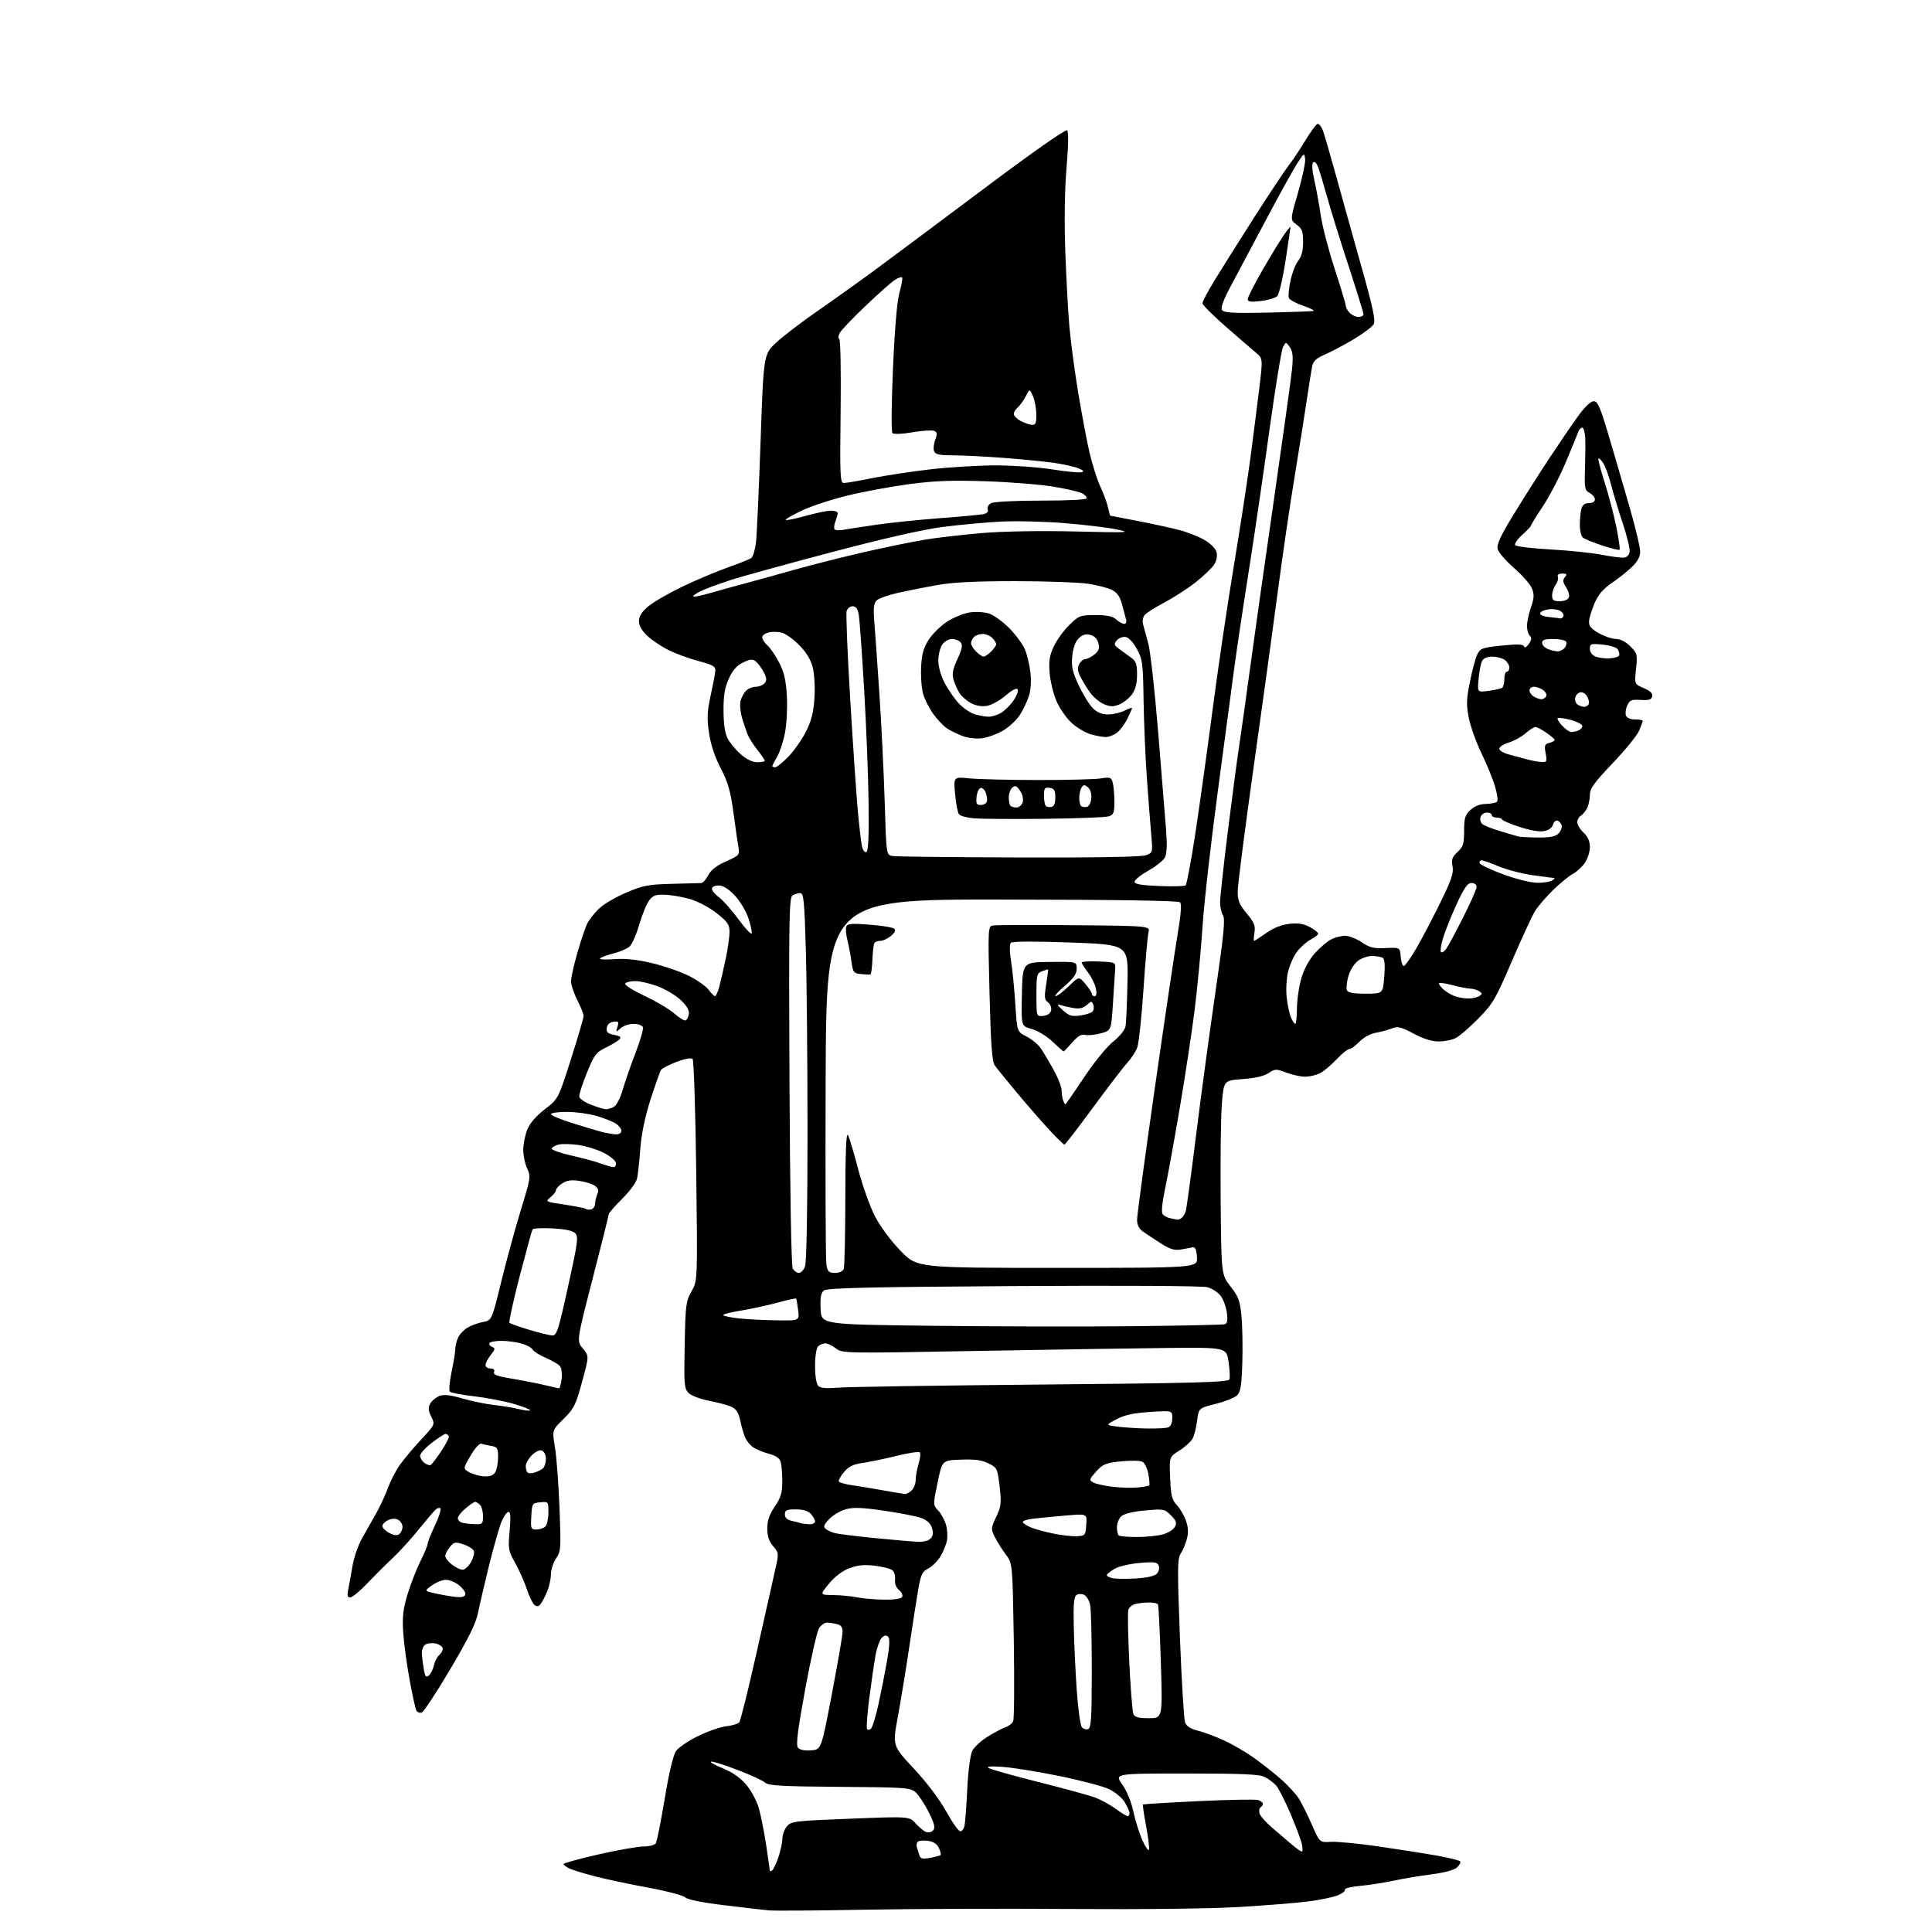<?xml version="1.0" encoding="UTF-8" standalone="no"?>
<svg 
  version="1.1" 
  xmlns="http://www.w3.org/2000/svg" 
  xmlns:xlink="http://www.w3.org/1999/xlink" 
  xmlns:svg="http://www.w3.org/2000/svg"
  xmlns:rdf="http://www.w3.org/1999/02/22-rdf-syntax-ns#"
  xmlns:cc="http://creativecommons.org/ns#"
  xmlns:dc="http://purl.org/dc/elements/1.1/"
  viewBox="0 0 768 768"
  width="768"
  height="768"
>
<style>svg {background-color: white; }</style>"
<path stroke="none" fill="black" fill-rule="evenodd" d="M343.50,759.14C324.80,759.50 307.70,759.61 305.50,759.40C303.30,759.19 295.27,758.26 287.65,757.33C279.03,756.29 273.26,755.11 272.38,754.24C271.60,753.46 265.06,751.73 257.85,750.40C250.64,749.07 241.19,747.07 236.87,745.97C232.54,744.86 227.88,743.45 226.50,742.82C225.13,742.19 224.00,741.37 224.00,741.00C224.00,740.62 230.27,738.89 237.93,737.16C245.59,735.42 253.66,734.00 255.87,734.00C258.08,734.00 260.24,733.44 260.69,732.75C261.13,732.06 262.72,724.08 264.23,715.01C266.00,704.36 267.61,697.63 268.77,696.01C269.76,694.63 273.68,691.97 277.47,690.11C281.27,688.24 286.31,686.49 288.67,686.23C291.04,685.96 293.38,685.24 293.89,684.62C294.39,684.00 297.58,671.12 300.97,656.00C304.37,640.88 307.71,625.98 308.40,622.90C309.60,617.57 309.55,617.18 307.33,614.60C305.67,612.67 305.00,610.65 305.00,607.59C305.00,604.48 305.82,602.09 307.98,598.90C310.39,595.34 310.96,593.45 310.97,589.00C310.97,585.98 310.70,582.49 310.37,581.26C309.95,579.68 308.56,578.69 305.73,577.93C303.50,577.33 300.67,576.18 299.44,575.37C298.21,574.56 296.71,572.69 296.11,571.20C295.51,569.72 294.66,566.71 294.22,564.51C293.66,561.75 292.67,560.16 290.96,559.32C289.61,558.65 285.61,557.56 282.08,556.88C278.47,556.19 274.82,554.82 273.75,553.75C271.99,551.99 271.86,550.48 272.17,534.67C272.48,518.70 272.67,517.21 274.90,513.31C277.30,509.11 277.30,509.11 276.76,465.46C276.45,441.45 275.81,421.41 275.32,420.92C274.80,420.40 272.15,420.89 268.97,422.10C265.96,423.25 263.17,424.70 262.75,425.34C262.34,425.98 260.48,431.23 258.62,437.00C256.41,443.87 255.00,450.60 254.55,456.48C254.17,461.42 253.60,466.75 253.28,468.33C252.96,469.97 250.41,473.49 247.35,476.51C244.41,479.44 241.99,482.20 241.98,482.66C241.97,483.12 239.09,494.66 235.58,508.29C229.20,533.09 229.20,533.09 231.69,536.05C234.19,539.01 234.19,539.01 231.40,549.25C228.88,558.52 228.18,559.93 224.04,564.00C219.47,568.50 219.47,568.50 220.60,575.33C221.23,579.09 222.04,589.89 222.41,599.33C223.04,615.55 222.97,616.67 221.05,619.50C219.93,621.15 219.01,623.98 219.01,625.78C219.00,627.59 218.32,630.70 217.48,632.71C216.64,634.71 215.46,636.95 214.85,637.69C214.03,638.67 213.38,638.73 212.42,637.94C211.70,637.34 210.34,634.52 209.41,631.67C208.47,628.83 206.40,624.17 204.80,621.33C202.07,616.46 201.94,615.73 202.59,608.58C203.07,603.23 202.95,601.00 202.15,601.00C201.53,601.00 200.31,602.69 199.42,604.75C198.54,606.81 196.32,614.58 194.48,622.00C192.64,629.42 190.64,638.03 190.02,641.13C189.20,645.27 186.25,651.26 178.93,663.63C173.44,672.91 168.33,680.64 167.57,680.81C166.81,680.97 165.89,680.64 165.54,680.06C165.18,679.48 163.96,673.95 162.82,667.76C161.69,661.57 160.54,653.02 160.27,648.77C159.89,642.66 160.25,639.53 162.00,633.77C163.21,629.77 165.51,623.87 167.10,620.65C168.70,617.43 170.00,614.28 170.00,613.65C170.00,613.02 171.33,609.70 172.95,606.28C174.57,602.85 175.50,599.81 175.03,599.52C174.55,599.22 173.56,599.61 172.83,600.38C172.10,601.15 169.03,604.81 166.00,608.52C162.97,612.24 158.51,617.12 156.07,619.39C153.63,621.65 149.18,626.09 146.17,629.25C143.16,632.41 140.04,635.00 139.23,635.00C138.09,635.00 137.91,634.26 138.44,631.75C138.81,629.96 139.57,625.80 140.12,622.50C140.67,619.20 142.38,614.25 143.91,611.50C145.44,608.75 147.93,604.36 149.44,601.75C150.94,599.13 153.02,594.68 154.06,591.84C155.09,589.01 157.19,584.87 158.72,582.64C160.25,580.42 164.08,575.82 167.24,572.43C172.98,566.27 172.98,566.27 171.44,563.17C170.24,560.78 170.14,559.60 171.01,557.99C171.62,556.84 173.26,555.47 174.66,554.94C176.53,554.23 178.95,554.49 183.85,555.92C187.51,556.99 193.20,558.16 196.50,558.52C199.80,558.88 204.23,559.62 206.35,560.15C208.47,560.69 210.43,560.90 210.71,560.63C210.98,560.35 208.13,559.21 204.36,558.11C200.59,557.00 193.48,555.63 188.56,555.06C183.65,554.49 179.26,553.66 178.82,553.22C178.38,552.78 178.68,549.29 179.49,545.46C180.30,541.63 180.97,537.51 180.98,536.30C180.99,535.09 181.49,533.02 182.09,531.71C182.68,530.40 184.37,528.62 185.84,527.76C187.30,526.89 190.07,525.88 192.00,525.51C195.50,524.84 195.50,524.84 199.31,509.29C201.41,500.74 204.92,487.89 207.12,480.74C210.94,468.29 211.04,467.61 209.55,464.47C208.70,462.67 208.00,459.36 208.00,457.12C208.00,454.88 208.71,451.26 209.59,449.07C210.62,446.49 213.05,443.66 216.56,440.96C221.94,436.81 221.94,436.81 226.97,421.00C229.74,412.31 232.00,404.59 232.00,403.85C231.99,403.11 230.87,400.29 229.50,397.58C228.12,394.87 227.00,391.48 227.00,390.04C227.00,388.59 228.16,383.40 229.59,378.49C231.01,373.58 232.78,368.40 233.52,366.97C234.25,365.54 236.31,362.95 238.09,361.21C239.87,359.47 244.74,356.60 248.91,354.83C255.60,351.99 257.74,351.57 267.00,351.34C272.77,351.19 278.05,351.06 278.72,351.04C279.40,351.02 280.67,349.61 281.54,347.91C282.65,345.79 284.84,344.08 288.61,342.41C293.89,340.07 294.07,339.87 293.53,336.74C293.22,334.96 292.32,328.72 291.53,322.88C290.37,314.38 289.37,310.89 286.50,305.38C284.15,300.88 282.54,296.04 281.85,291.38C280.98,285.52 281.10,282.88 282.51,276.38C283.46,272.05 284.29,267.62 284.36,266.54C284.48,264.94 283.28,264.27 277.72,262.79C273.98,261.81 268.58,259.83 265.72,258.39C262.85,256.96 259.04,254.40 257.25,252.70C255.13,250.68 254.00,248.66 254.00,246.88C254.00,244.95 255.10,243.22 257.75,241.00C259.81,239.27 266.00,235.71 271.50,233.08C277.00,230.45 285.10,227.04 289.50,225.50C293.90,223.96 298.03,222.29 298.69,221.78C299.34,221.27 300.16,218.53 300.50,215.68C300.85,212.83 301.67,194.83 302.33,175.67C303.54,140.84 303.54,140.84 308.57,136.17C311.33,133.60 318.75,127.93 325.05,123.57C331.35,119.21 341.44,112.01 347.47,107.57C353.50,103.13 373.03,88.56 390.86,75.20C410.88,60.19 423.65,51.25 424.22,51.82C424.80,52.40 424.70,58.06 423.97,66.63C423.23,75.34 423.04,87.57 423.46,99.50C423.82,109.95 424.55,123.45 425.07,129.50C425.59,135.55 427.18,147.47 428.59,156.00C430.00,164.53 432.04,175.32 433.12,180.00C434.21,184.68 436.15,190.75 437.43,193.50C438.72,196.25 440.08,199.96 440.47,201.75C440.85,203.54 441.24,205.00 441.33,205.00C441.42,205.00 446.23,205.92 452.00,207.04C457.77,208.16 465.20,209.77 468.50,210.61C471.80,211.46 476.41,213.26 478.74,214.61C481.30,216.10 483.23,218.05 483.60,219.54C483.98,221.08 483.60,222.96 482.58,224.51C481.68,225.89 478.37,229.04 475.22,231.51C472.08,233.98 466.52,237.57 462.89,239.49C459.25,241.40 455.71,243.65 455.02,244.48C454.31,245.33 454.04,246.97 454.41,248.24C454.77,249.49 455.71,252.97 456.51,256.00C457.31,259.02 459.08,275.00 460.43,291.50C461.78,308.00 463.19,325.38 463.55,330.12C464.00,335.90 463.84,339.44 463.06,340.88C462.43,342.06 459.46,344.42 456.46,346.11C453.46,347.81 451.00,349.78 451.00,350.50C451.00,351.46 453.59,351.91 460.75,352.21C466.11,352.43 470.86,352.32 471.30,351.95C471.74,351.59 473.44,342.57 475.08,331.90C476.71,321.23 479.81,299.00 481.97,282.50C484.13,266.00 487.91,240.35 490.38,225.50C492.84,210.65 495.82,191.30 496.99,182.50C498.16,173.70 499.77,161.10 500.57,154.50C502.01,142.50 502.01,142.50 499.26,140.20C497.74,138.93 492.34,134.26 487.25,129.82C482.16,125.37 478.00,121.20 478.00,120.53C478.00,119.86 480.17,115.76 482.83,111.41C485.48,107.06 492.54,95.85 498.51,86.50C504.48,77.15 510.60,67.92 512.11,66.00C513.63,64.08 516.62,59.60 518.76,56.06C520.90,52.51 523.12,49.46 523.69,49.27C524.26,49.08 525.21,50.18 525.80,51.71C526.40,53.25 528.73,61.25 531.00,69.50C533.27,77.75 537.82,94.05 541.11,105.72C545.69,121.92 546.86,127.39 546.09,128.83C545.53,129.87 541.93,132.59 538.09,134.88C534.25,137.16 529.10,139.88 526.65,140.94C523.24,142.40 522.05,143.51 521.60,145.67C521.28,147.23 520.35,153.02 519.54,158.55C518.72,164.08 516.51,178.03 514.62,189.55C512.72,201.07 509.76,221.30 508.03,234.50C506.30,247.70 501.99,279.07 498.44,304.21C494.90,329.34 492.00,351.91 492.00,354.36C492.00,358.00 492.65,359.59 495.60,363.12C498.58,366.69 499.10,367.98 498.66,370.71C498.37,372.52 498.31,374.00 498.53,374.00C498.76,374.00 500.93,372.60 503.35,370.89C506.21,368.88 509.45,367.59 512.53,367.24C516.02,366.85 518.20,367.19 520.65,368.51C522.49,369.50 524.00,370.68 524.00,371.13C524.00,371.58 522.67,372.63 521.05,373.47C519.43,374.31 516.98,376.47 515.61,378.27C514.23,380.07 512.60,383.78 511.98,386.52C511.35,389.33 511.14,393.86 511.52,396.90C511.88,399.87 512.66,403.36 513.25,404.65C513.84,405.94 514.59,407.00 514.91,407.00C515.23,407.00 515.53,404.19 515.56,400.75C515.59,397.31 516.40,391.89 517.35,388.71C518.41,385.15 520.48,381.37 522.71,378.89C524.71,376.68 527.60,374.22 529.13,373.44C530.65,372.65 533.17,372.00 534.72,372.00C536.27,372.00 539.24,373.16 541.32,374.57C544.46,376.71 546.06,377.10 550.80,376.87C556.50,376.60 556.50,376.60 556.81,380.30C556.98,382.34 557.52,384.00 558.02,384.00C558.51,384.00 560.71,380.92 562.90,377.16C565.10,373.40 569.40,365.23 572.46,358.99C577.00,349.74 577.91,347.05 577.41,344.37C576.90,341.68 577.26,340.67 579.40,338.68C581.64,336.60 582.00,335.45 582.00,330.31C582.00,325.24 582.38,324.00 584.50,322.00C586.16,320.44 588.27,319.62 590.75,319.57C592.81,319.53 594.79,319.10 595.15,318.60C595.51,318.11 595.13,315.41 594.30,312.60C593.47,309.80 591.06,303.90 588.94,299.50C586.81,295.10 584.53,288.75 583.87,285.39C582.85,280.25 582.92,277.98 584.30,271.08C585.21,266.57 586.53,261.67 587.23,260.19C588.42,257.71 589.17,257.43 596.97,256.63C603.28,255.98 605.52,256.06 605.82,256.95C606.06,257.68 606.80,257.30 607.72,255.99C608.83,254.40 608.94,253.54 608.12,252.72C607.50,252.10 607.00,250.36 607.00,248.83C607.00,247.31 607.71,243.98 608.58,241.43C609.87,237.62 609.93,236.25 608.93,233.83C608.26,232.21 605.06,228.58 601.83,225.77C598.60,222.96 595.68,219.59 595.35,218.27C594.90,216.46 596.40,213.19 601.58,204.69C605.34,198.54 611.67,188.55 615.66,182.50C619.65,176.45 624.86,168.80 627.25,165.50C629.97,161.73 632.31,159.50 633.52,159.50C635.14,159.50 636.13,161.82 639.73,174.00C642.09,181.97 645.82,194.75 648.01,202.39C650.20,210.03 652.00,217.61 652.00,219.24C652.00,221.27 650.98,223.19 648.74,225.35C646.95,227.08 643.33,229.97 640.70,231.76C637.28,234.09 635.34,236.36 633.88,239.76C632.75,242.37 631.76,245.60 631.67,246.94C631.54,248.81 632.42,249.90 635.50,251.67C637.70,252.93 640.77,253.97 642.33,253.98C644.10,253.99 646.24,255.09 648.07,256.92C650.84,259.69 650.95,260.14 650.35,265.91C649.72,271.98 649.72,271.98 653.42,273.53C655.99,274.61 657.02,275.61 656.78,276.79C656.50,278.13 655.52,278.44 652.20,278.23C648.55,278.00 647.82,278.30 646.86,280.42C646.24,281.77 646.01,283.58 646.34,284.44C646.70,285.38 648.14,286.00 649.97,286.00C651.64,286.00 653.00,286.24 653.00,286.53C653.00,286.82 652.37,288.58 651.59,290.44C650.82,292.29 646.09,298.10 641.09,303.35C633.62,311.19 632.00,313.45 632.00,316.01C632.00,317.73 631.48,320.11 630.85,321.32C630.22,322.52 629.10,323.86 628.35,324.30C627.61,324.74 627.00,325.90 627.00,326.88C627.00,327.85 628.12,329.71 629.50,331.00C631.22,332.62 632.00,334.41 632.00,336.77C632.00,338.65 631.06,341.51 629.92,343.11C628.78,344.72 626.64,346.66 625.17,347.43C623.70,348.20 620.23,351.03 617.45,353.73C614.67,356.42 611.41,360.22 610.21,362.16C609.01,364.10 604.86,373.07 600.99,382.09C594.54,397.13 593.44,399.02 587.73,404.82C584.30,408.30 580.28,411.79 578.80,412.57C577.31,413.36 574.23,414.00 571.94,414.00C569.20,414.00 565.78,412.93 561.91,410.87C556.86,408.18 555.65,407.89 553.27,408.83C551.75,409.43 548.86,410.20 546.85,410.55C544.72,410.92 542.03,412.40 540.41,414.09C538.88,415.69 537.07,417.00 536.40,417.00C535.72,417.00 533.44,418.84 531.33,421.08C529.23,423.33 526.28,425.80 524.80,426.58C523.31,427.36 520.63,428.00 518.83,428.00C517.04,428.00 513.65,427.27 511.30,426.37C507.29,424.84 506.88,424.85 504.27,426.58C502.49,427.76 498.83,428.60 494.00,428.95C486.50,429.50 486.50,429.50 485.73,438.50C485.30,443.45 485.08,460.82 485.23,477.10C485.50,506.71 485.50,506.71 489.17,511.41C492.35,515.50 492.93,517.08 493.52,523.32C493.89,527.28 494.03,535.56 493.84,541.73C493.57,550.64 493.15,553.28 491.79,554.64C490.85,555.58 487.03,557.11 483.29,558.05C476.50,559.76 476.50,559.76 475.88,564.70C475.54,567.42 474.73,570.63 474.09,571.84C473.44,573.04 471.09,575.18 468.86,576.59C464.80,579.15 464.80,579.15 465.15,587.50C465.45,594.58 465.85,596.21 467.84,598.33C469.12,599.69 470.75,602.50 471.46,604.56C472.38,607.25 472.47,609.32 471.78,611.84C471.24,613.78 470.14,616.39 469.32,617.63C468.03,619.60 468.00,623.84 469.05,651.19C469.71,668.41 470.63,683.49 471.08,684.70C471.65,686.19 473.29,687.25 476.21,687.98C478.57,688.57 483.16,690.28 486.42,691.78C489.68,693.27 494.81,696.22 497.83,698.33C500.85,700.44 505.76,704.27 508.73,706.83C511.71,709.40 515.12,713.07 516.32,714.99C517.52,716.91 519.87,721.62 521.54,725.45C524.58,732.43 524.58,732.43 529.04,732.16C531.49,732.01 540.02,732.83 548.00,733.99C555.98,735.14 566.44,736.79 571.26,737.65C576.07,738.51 580.22,739.55 580.48,739.97C580.74,740.39 580.13,741.47 579.13,742.38C578.02,743.38 574.02,744.45 568.90,745.10C564.28,745.69 557.55,746.82 553.94,747.61C550.33,748.39 544.38,749.32 540.72,749.66C537.06,750.00 534.30,750.68 534.60,751.16C534.90,751.65 533.65,752.66 531.82,753.41C529.99,754.16 524.67,755.27 520.00,755.86C515.33,756.46 502.95,757.45 492.50,758.07C481.30,758.74 453.80,759.05 425.50,758.85C399.10,758.66 362.20,758.79 343.50,759.14zM306.91,743.56C307.40,743.25 308.53,740.89 309.41,738.32C310.28,735.75 311.00,732.42 311.00,730.93C311.00,729.44 311.79,727.25 312.76,726.05C314.43,723.99 315.68,723.84 338.01,722.96C361.50,722.03 361.50,722.03 364.00,724.85C365.38,726.40 367.25,727.94 368.18,728.27C369.10,728.61 370.36,728.27 370.98,727.52C371.85,726.48 371.42,724.80 369.16,720.33C367.54,717.12 365.22,713.60 364.00,712.50C361.91,710.61 360.23,710.49 333.78,710.30C310.55,710.13 305.48,709.84 304.12,708.60C303.21,707.78 298.24,705.50 293.07,703.53C287.90,701.56 283.22,700.09 282.66,700.28C282.10,700.47 284.21,701.66 287.35,702.94C291.06,704.45 294.29,706.69 296.56,709.34C298.47,711.58 300.72,715.68 301.55,718.46C302.38,721.23 303.72,727.88 304.53,733.24C305.34,738.60 306.00,743.24 306.00,743.55C306.00,743.86 306.41,743.87 306.91,743.56zM369.76,738.52C371.82,738.14 373.69,737.64 373.91,737.42C374.14,737.19 373.84,735.94 373.24,734.63C372.54,733.09 371.08,732.09 369.10,731.80C367.42,731.55 365.57,731.65 364.99,732.01C364.41,732.37 364.17,733.41 364.47,734.33C364.76,735.25 365.23,736.72 365.51,737.61C365.92,738.89 366.79,739.07 369.76,738.52zM456.73,735.29C456.96,734.62 456.44,730.37 455.59,725.85C454.74,721.33 454.18,717.49 454.34,717.32C454.51,717.16 464.46,716.55 476.44,715.98C488.43,715.41 499.09,715.21 500.12,715.54C501.15,715.87 502.00,716.53 502.00,717.01C502.00,717.49 501.59,718.13 501.09,718.44C500.60,718.75 500.40,719.82 500.67,720.83C500.93,721.83 503.21,724.42 505.74,726.58C508.27,728.74 511.78,731.74 513.55,733.25C515.32,734.76 517.08,736.00 517.46,736.00C517.85,736.00 517.86,734.64 517.50,732.99C517.13,731.33 515.08,725.86 512.92,720.82C510.77,715.79 508.22,710.80 507.26,709.73C506.29,708.67 504.29,707.17 502.80,706.40C500.67,705.30 494.04,705.00 471.57,705.00C443.04,705.00 443.04,705.00 446.11,709.36C447.95,711.97 449.72,716.28 450.53,720.11C451.27,723.62 452.88,728.75 454.10,731.50C455.32,734.25 456.51,735.95 456.73,735.29zM381.73,727.98C382.41,727.99 383.17,726.99 383.42,725.75C383.68,724.51 384.17,717.90 384.51,711.06C384.89,703.54 385.70,697.55 386.54,695.92C387.31,694.42 390.12,691.87 392.78,690.23C395.44,688.60 398.60,686.94 399.81,686.56C401.01,686.18 402.34,685.11 402.75,684.18C403.16,683.26 403.27,668.77 403.00,652.00C402.50,621.50 402.50,621.50 399.87,618.00C398.42,616.08 396.46,612.97 395.52,611.10C393.85,607.82 393.87,607.55 396.01,602.98C397.98,598.77 398.13,597.47 397.36,590.88C396.53,583.77 396.37,583.43 393.00,581.73C390.39,580.41 387.60,580.03 382.01,580.23C374.52,580.50 374.52,580.50 372.70,589.37C370.88,598.22 370.88,598.24 372.96,600.46C374.11,601.68 375.49,604.21 376.04,606.09C376.58,607.97 376.75,610.85 376.41,612.50C376.06,614.15 374.89,616.97 373.80,618.77C372.70,620.58 370.55,622.70 369.01,623.49C366.60,624.74 366.05,625.88 365.03,631.72C364.38,635.45 362.75,645.92 361.40,655.00C360.04,664.08 358.00,676.55 356.86,682.72C354.78,693.95 354.78,693.95 363.24,703.01C368.35,708.49 373.44,715.21 376.10,720.02C378.52,724.39 381.05,727.98 381.73,727.98zM448.25,721.96C448.66,721.98 449.00,721.44 449.00,720.75C448.99,720.06 448.14,718.10 447.09,716.39C446.05,714.67 443.24,712.34 440.85,711.20C438.46,710.06 429.56,707.71 421.07,705.99C412.58,704.26 402.46,702.63 398.57,702.36C393.90,702.04 392.01,702.20 393.00,702.82C393.82,703.34 402.82,705.87 413.00,708.43C423.18,711.00 433.30,713.78 435.50,714.61C437.70,715.45 441.30,717.44 443.50,719.03C445.70,720.62 447.84,721.94 448.25,721.96zM322.40,695.80C326.46,695.50 326.46,695.50 330.66,673.50C332.97,661.40 334.89,650.31 334.93,648.87C334.98,646.95 334.39,646.07 332.75,645.63C331.51,645.30 329.72,645.02 328.77,645.01C327.82,645.01 326.39,646.01 325.58,647.25C324.78,648.49 322.31,659.37 320.09,671.44C317.05,688.01 316.35,693.71 317.20,694.74C317.90,695.59 319.86,695.99 322.40,695.80zM346.26,687.14C346.83,686.57 348.12,682.36 349.13,677.80C350.14,673.23 351.67,665.50 352.54,660.61C353.65,654.33 353.80,651.40 353.05,650.65C352.30,649.90 351.55,650.02 350.50,651.07C349.68,651.89 348.57,655.02 348.03,658.03C347.49,661.04 346.38,668.64 345.57,674.93C344.76,681.21 344.35,686.76 344.66,687.26C344.99,687.79 345.66,687.74 346.26,687.14zM432.57,687.33C433.75,686.88 434.00,682.82 434.00,664.02C434.00,651.50 433.72,639.83 433.37,638.09C433.02,636.35 431.98,634.53 431.06,634.03C430.11,633.53 428.79,633.51 427.99,634.01C426.89,634.68 426.64,637.43 426.84,646.69C426.98,653.18 427.51,664.51 428.02,671.86C428.53,679.22 429.44,685.83 430.05,686.56C430.65,687.28 431.79,687.63 432.57,687.33zM456.68,683.00C462.15,683.00 462.15,683.00 461.45,660.75C461.06,648.51 460.55,638.16 460.31,637.75C460.08,637.34 458.45,637.01 456.69,637.01C454.94,637.02 452.50,637.29 451.28,637.62C450.06,637.95 448.82,638.98 448.53,639.91C448.23,640.84 448.40,650.13 448.90,660.55C449.40,670.97 450.13,680.29 450.51,681.25C451.06,682.62 452.41,683.00 456.68,683.00zM170.49,666.00C171.25,665.38 172.15,663.57 172.50,662.00C172.85,660.43 173.77,658.60 174.56,657.95C175.35,657.29 176.00,656.14 176.00,655.40C176.00,654.65 174.81,653.74 173.35,653.37C171.89,653.01 169.97,653.17 169.10,653.74C168.15,654.36 167.58,655.94 167.70,657.64C167.82,659.21 168.18,662.00 168.51,663.82C169.00,666.50 169.38,666.93 170.49,666.00zM351.19,635.89C355.31,635.96 358.16,635.55 358.60,634.84C359.00,634.20 358.46,632.96 357.41,632.09C356.22,631.10 355.61,629.52 355.80,627.91C355.97,626.49 355.49,624.82 354.73,624.19C353.98,623.57 350.81,622.76 347.69,622.39C343.47,621.90 340.87,622.16 337.58,623.42C334.78,624.49 331.82,626.74 329.51,629.55C325.87,634.00 325.87,634.00 331.18,634.06C334.11,634.09 338.30,634.49 340.50,634.94C342.70,635.40 347.51,635.82 351.19,635.89zM182.25,634.89C184.02,634.96 185.00,634.49 185.00,633.57C185.00,632.79 183.81,631.21 182.37,630.07C180.92,628.93 178.62,628.00 177.27,628.00C175.92,628.00 173.40,629.00 171.67,630.23C168.54,632.46 168.54,632.46 174.02,633.62C177.03,634.26 180.74,634.83 182.25,634.89zM451.42,627.47C455.72,627.23 458.90,626.53 459.81,625.62C460.64,624.78 460.99,623.42 460.61,622.43C460.04,620.95 458.99,620.79 452.98,621.30C449.08,621.63 444.68,622.67 443.00,623.66C441.35,624.63 440.00,625.75 440.00,626.15C440.00,626.54 441.01,627.08 442.25,627.36C443.49,627.63 447.61,627.68 451.42,627.47zM183.88,623.99C184.77,623.99 186.27,622.63 187.21,620.98C188.15,619.32 188.68,617.32 188.37,616.53C188.07,615.74 186.21,614.56 184.23,613.91C180.96,612.83 180.48,612.93 178.82,614.97C177.82,616.21 177.00,617.81 177.00,618.54C177.00,619.26 178.19,620.79 179.63,621.93C181.08,623.07 183.00,624.00 183.88,623.99zM365.13,612.89C367.31,612.95 369.27,612.38 370.05,611.44C370.97,610.33 371.07,609.11 370.40,607.19C369.75,605.35 368.29,604.12 365.78,603.29C363.75,602.63 357.17,601.36 351.14,600.48C342.88,599.27 339.24,599.13 336.30,599.92C334.16,600.50 331.17,602.26 329.66,603.83C327.49,606.10 327.19,606.91 328.22,607.76C328.93,608.36 330.64,609.12 332.03,609.47C333.41,609.82 340.61,610.70 348.02,611.44C355.43,612.17 363.13,612.82 365.13,612.89zM158.75,609.79C159.44,609.22 160.00,607.93 160.00,606.93C160.00,605.92 159.24,604.67 158.31,604.16C157.23,603.55 155.80,603.59 154.31,604.27C153.04,604.85 152.00,605.91 152.00,606.63C152.00,607.35 153.24,608.59 154.75,609.38C156.68,610.39 157.87,610.51 158.75,609.79zM428.00,610.67C431.39,610.51 431.51,610.36 431.81,606.12C432.13,601.74 432.13,601.74 424.31,602.40C420.02,602.76 414.14,603.32 411.25,603.63C408.26,603.95 406.26,604.61 406.60,605.16C406.93,605.69 408.39,606.61 409.85,607.21C411.31,607.81 415.20,608.87 418.50,609.57C421.80,610.27 426.07,610.77 428.00,610.67zM451.92,610.99C455.54,610.99 460.18,610.52 462.24,609.95C464.29,609.38 466.45,608.03 467.03,606.95C467.88,605.35 467.59,604.50 465.45,602.36C462.93,599.84 462.54,599.77 455.17,600.43C450.41,600.86 446.85,601.73 445.76,602.72C444.79,603.59 444.00,605.52 444.00,606.99C444.00,608.46 444.30,609.97 444.67,610.33C445.03,610.70 448.30,611.00 451.92,610.99zM213.25,608.00C214.54,608.00 216.14,607.46 216.80,606.80C217.46,606.14 218.00,603.64 218.00,601.24C218.00,596.92 217.97,596.88 214.75,597.19C211.58,597.49 211.49,597.63 211.20,602.75C210.91,607.68 211.04,608.00 213.25,608.00zM188.75,605.88C191.78,605.99 192.00,605.78 192.00,602.70C192.00,600.88 191.46,598.86 190.80,598.20C190.14,597.54 189.27,597.00 188.88,597.00C188.48,597.00 186.77,598.17 185.08,599.59C183.38,601.01 182.00,602.78 182.00,603.52C182.00,604.25 182.79,605.06 183.75,605.31C184.71,605.56 186.96,605.82 188.75,605.88zM321.75,605.92C322.99,605.96 324.00,605.47 324.00,604.83C324.00,604.18 323.26,602.83 322.35,601.83C321.23,600.59 319.28,600.00 316.35,600.00C312.68,600.00 312.00,600.31 312.00,601.98C312.00,603.33 312.88,604.16 314.75,604.57C316.26,604.90 317.95,605.33 318.50,605.51C319.05,605.69 320.51,605.88 321.75,605.92zM359.68,593.89C360.33,593.95 361.56,593.29 362.43,592.43C363.29,591.56 364.00,589.70 364.00,588.29C364.00,586.89 364.52,583.99 365.16,581.86C365.80,579.73 366.01,577.68 365.64,577.31C365.26,576.93 361.03,577.59 356.23,578.77C351.43,579.95 345.36,581.21 342.74,581.57C339.16,582.07 337.37,582.96 335.49,585.20C334.11,586.83 333.20,588.52 333.46,588.94C333.73,589.37 336.09,590.02 338.72,590.40C341.35,590.77 346.88,591.69 351.00,592.43C355.12,593.18 359.03,593.83 359.68,593.89zM452.50,591.28C454.70,591.03 456.66,590.67 456.85,590.48C457.04,590.29 456.89,588.30 456.51,586.05C456.13,583.81 455.07,581.58 454.16,581.09C453.25,580.60 449.40,580.52 445.61,580.92C439.49,581.55 438.38,582.01 435.74,584.96C432.97,588.07 432.89,588.36 434.60,589.32C435.61,589.88 439.15,590.66 442.47,591.04C445.79,591.42 450.30,591.53 452.50,591.28zM192.71,586.89C194.94,586.97 196.25,586.41 196.96,585.07C197.53,584.00 198.00,581.35 198.00,579.18C198.00,575.65 197.71,575.18 195.25,574.76C193.74,574.51 191.94,574.12 191.26,573.90C190.58,573.68 188.67,575.84 187.02,578.70C184.02,583.90 184.02,583.90 186.76,585.34C188.27,586.14 190.95,586.84 192.71,586.89zM212.43,585.39C213.57,585.04 215.06,584.31 215.75,583.76C216.44,583.21 217.00,581.51 217.00,579.98C217.00,578.40 216.33,576.96 215.44,576.62C214.52,576.26 212.89,577.02 211.44,578.46C210.10,579.81 209.00,581.75 209.00,582.79C209.00,583.82 209.30,584.97 209.68,585.34C210.05,585.72 211.29,585.74 212.43,585.39zM171.26,582.34C171.69,582.07 173.59,579.56 175.48,576.76C177.36,573.96 178.68,571.29 178.40,570.83C178.11,570.37 177.52,570.00 177.08,570.00C176.65,570.00 174.20,571.60 171.64,573.55C169.09,575.50 167.00,577.81 167.00,578.69C167.00,579.56 167.78,580.85 168.74,581.55C169.70,582.25 170.83,582.60 171.26,582.34zM455.67,567.85C459.61,567.93 463.55,567.73 464.42,567.39C465.38,567.02 466.00,565.60 466.00,563.74C466.00,560.70 466.00,560.70 457.10,561.28C450.55,561.70 447.05,562.47 443.85,564.16C439.50,566.47 439.50,566.47 444.00,567.08C446.48,567.42 451.73,567.77 455.67,567.85zM222.14,551.89C222.49,551.95 222.99,550.31 223.25,548.25C223.51,546.19 223.23,543.88 222.63,543.11C222.02,542.35 219.50,540.86 217.01,539.79C214.53,538.73 212.15,537.23 211.72,536.47C211.29,535.70 209.27,534.61 207.22,534.04C205.18,533.48 201.61,533.01 199.31,533.01C197.00,533.00 194.87,533.40 194.56,533.90C194.26,534.39 194.72,535.06 195.58,535.39C196.95,535.92 196.88,536.34 195.07,538.63C193.93,540.08 193.00,541.88 193.00,542.63C193.00,543.39 193.89,544.00 194.97,544.00C196.24,544.00 196.75,544.49 196.40,545.40C195.99,546.46 197.63,547.08 203.18,547.99C207.21,548.65 212.97,549.77 216.00,550.48C219.03,551.20 221.79,551.83 222.14,551.89zM333.00,551.62C336.57,551.31 372.95,550.75 413.84,550.38C475.30,549.83 488.27,549.47 488.70,548.34C488.99,547.59 488.84,544.42 488.36,541.29C487.50,535.60 487.50,535.60 463.50,535.84C450.30,535.98 415.95,536.52 387.16,537.04C335.58,537.99 334.78,537.97 332.27,536.00C330.87,534.90 328.98,534.00 328.07,534.00C327.15,534.00 325.86,534.54 325.20,535.20C324.51,535.89 324.00,539.20 324.00,543.00C324.00,546.93 324.51,550.12 325.25,550.89C326.14,551.80 328.39,552.01 333.00,551.62zM219.50,530.87C221.30,530.97 221.93,529.01 225.83,511.35C229.70,493.80 230.00,491.57 228.64,490.21C227.64,489.21 224.57,488.56 219.64,488.31C215.53,488.09 211.95,488.28 211.69,488.71C211.42,489.14 209.12,497.55 206.57,507.38C204.02,517.22 202.19,525.53 202.51,525.84C202.83,526.16 206.33,527.40 210.29,528.59C214.26,529.78 218.40,530.80 219.50,530.87zM450.00,527.19C469.52,526.99 486.12,526.64 486.88,526.40C487.88,526.08 488.11,524.84 487.70,521.82C487.40,519.54 486.29,516.53 485.25,515.13C484.20,513.73 481.81,512.18 479.93,511.68C477.93,511.15 445.70,510.96 402.78,511.24C344.17,511.61 328.73,511.98 327.48,513.01C326.30,513.99 325.99,515.82 326.21,520.41C326.50,526.50 326.50,526.50 370.50,527.02C394.70,527.31 430.48,527.38 450.00,527.19zM308.65,524.85C317.81,525.00 317.81,525.00 317.27,520.75C316.97,518.41 316.61,516.36 316.47,516.19C316.33,516.02 312.91,516.78 308.86,517.88C304.81,518.97 298.21,520.39 294.19,521.04C290.16,521.68 287.16,522.49 287.51,522.85C287.87,523.20 290.71,523.76 293.83,524.10C296.95,524.43 303.62,524.77 308.65,524.85zM317.56,506.00C318.38,506.00 319.49,504.85 320.02,503.43C320.61,501.89 321.00,480.84 321.00,450.60C321.00,422.95 320.70,390.13 320.34,377.66C319.76,357.88 319.48,355.00 318.09,355.02C317.22,355.02 315.83,355.46 315.00,355.98C313.69,356.81 313.54,365.87 313.83,429.68C314.03,473.20 314.55,503.15 315.12,504.22C315.64,505.20 316.74,506.00 317.56,506.00zM331.94,506.00C333.61,506.00 335.04,505.35 335.39,504.42C335.73,503.55 336.01,490.84 336.03,476.17C336.05,457.93 336.38,450.04 337.06,451.21C337.61,452.15 339.44,458.23 341.12,464.71C342.81,471.20 345.83,479.65 347.82,483.50C349.96,487.62 354.16,493.28 358.02,497.25C364.58,504.00 364.58,504.00 420.35,504.00C476.11,504.00 476.11,504.00 475.81,499.75C475.58,496.58 475.12,495.59 474.00,495.84C473.18,496.03 471.06,496.43 469.29,496.72C466.84,497.12 464.97,496.53 461.29,494.17C458.66,492.48 455.49,490.37 454.25,489.50C452.75,488.44 452.00,486.88 452.00,484.85C452.00,483.17 455.17,459.68 459.04,432.65C462.91,405.62 466.98,378.14 468.09,371.60C469.45,363.56 469.77,359.37 469.08,358.68C468.42,358.02 444.01,357.64 398.29,357.59C328.50,357.50 328.50,357.50 328.21,428.50C328.06,467.55 328.19,500.96 328.51,502.75C329.00,505.52 329.51,506.00 331.94,506.00zM468.00,484.85C468.27,484.91 469.00,484.64 469.62,484.23C470.23,483.83 471.01,482.60 471.35,481.50C471.68,480.40 473.52,466.90 475.43,451.50C477.34,436.10 480.80,410.51 483.12,394.63C486.46,371.77 487.09,365.38 486.17,363.90C485.53,362.87 485.00,360.51 485.00,358.66C485.00,356.81 486.36,344.37 488.02,331.03C489.68,317.68 491.72,302.20 492.57,296.63C493.41,291.06 495.41,276.82 497.01,265.00C498.61,253.18 502.84,223.25 506.42,198.50C509.99,173.75 513.22,150.51 513.59,146.85C514.11,141.66 513.92,139.72 512.72,138.00C511.17,135.80 511.17,135.80 510.02,137.96C509.39,139.15 506.90,154.38 504.50,171.81C502.10,189.24 498.32,214.97 496.10,229.00C493.88,243.03 491.37,259.90 490.51,266.50C489.65,273.10 486.74,294.93 484.04,315.00C481.33,335.07 478.62,359.15 478.01,368.50C477.39,377.85 475.99,392.70 474.88,401.50C473.78,410.30 471.11,427.85 468.96,440.50C466.81,453.15 464.20,467.55 463.15,472.50C461.93,478.30 461.59,481.92 462.20,482.69C462.72,483.34 464.13,484.07 465.32,484.30C466.52,484.54 467.73,484.78 468.00,484.85zM234.95,480.77C235.80,480.60 236.53,479.57 236.56,478.48C236.60,477.39 237.01,475.65 237.47,474.61C238.09,473.24 237.82,472.34 236.53,471.40C235.54,470.67 232.76,469.79 230.36,469.43C227.14,468.94 225.34,469.20 223.50,470.41C222.12,471.31 221.00,472.53 221.00,473.11C221.00,473.70 220.02,474.97 218.82,475.94C216.68,477.67 216.78,477.72 224.51,478.87C228.84,479.52 232.61,480.27 232.89,480.56C233.17,480.84 234.10,480.93 234.95,480.77zM243.82,463.93C244.56,463.97 245.00,463.22 244.82,462.25C244.65,461.29 242.39,459.45 239.81,458.17C237.23,456.89 232.73,455.52 229.81,455.12C226.89,454.73 223.41,454.66 222.07,454.98C220.74,455.30 219.50,456.00 219.32,456.54C219.14,457.08 222.61,458.33 227.04,459.32C231.46,460.32 236.75,461.75 238.79,462.50C240.83,463.25 243.10,463.89 243.82,463.93zM423.14,455.00C422.84,455.00 420.38,452.64 417.67,449.75C414.95,446.86 409.14,440.23 404.76,435.00C400.37,429.77 396.16,424.57 395.40,423.44C394.35,421.88 393.85,414.89 393.35,394.84C392.71,369.27 392.76,368.30 394.59,367.91C395.64,367.68 410.16,367.63 426.85,367.78C457.20,368.06 457.20,368.06 456.54,370.70C456.17,372.16 455.27,382.38 454.54,393.43C453.80,404.47 452.68,414.85 452.04,416.50C451.40,418.15 449.63,420.85 448.11,422.50C446.58,424.15 440.46,432.14 434.50,440.25C428.55,448.36 423.43,455.00 423.14,455.00zM244.75,450.91C246.11,450.96 247.00,450.41 247.00,449.52C247.00,448.71 245.99,447.40 244.75,446.61C243.51,445.82 240.06,444.46 237.07,443.59C234.08,442.71 228.79,442.00 225.32,442.00C221.84,442.00 219.00,442.40 219.00,442.88C219.00,443.37 222.71,444.94 227.25,446.37C231.79,447.80 237.07,449.39 239.00,449.89C240.93,450.40 243.51,450.86 244.75,450.91zM240.82,440.95C241.54,440.98 242.97,440.55 243.99,440.00C245.07,439.43 246.56,436.57 247.52,433.25C248.43,430.09 250.73,423.48 252.63,418.56C254.52,413.64 255.84,409.03 255.57,408.31C255.29,407.59 253.62,407.00 251.86,407.00C250.10,407.00 247.77,407.79 246.70,408.75C244.80,410.44 244.76,410.42 245.46,408.17C246.09,406.14 245.89,405.88 243.84,406.17C242.36,406.38 241.39,407.27 241.20,408.61C240.96,410.29 241.56,410.86 244.14,411.38C246.66,411.88 247.11,412.29 246.17,413.23C245.51,413.89 243.07,415.35 240.76,416.47C236.96,418.30 236.22,419.28 233.28,426.50C231.49,430.90 230.13,435.16 230.27,435.97C230.41,436.79 232.54,438.22 235.01,439.17C237.48,440.12 240.09,440.92 240.82,440.95zM423.51,439.00C423.67,439.00 427.03,434.16 430.96,428.25C435.04,422.13 440.02,416.01 442.53,414.03C445.04,412.05 447.14,409.47 447.41,408.03C447.67,406.64 448.03,398.75 448.19,390.50C448.50,375.50 448.50,375.50 425.64,374.66C411.65,374.15 402.41,374.19 401.84,374.76C401.27,375.33 401.30,378.14 401.92,382.09C402.48,385.62 403.24,393.36 403.62,399.31C404.30,410.11 404.30,410.11 408.07,412.03C410.14,413.09 412.69,415.20 413.74,416.73C414.79,418.25 417.07,422.08 418.82,425.23C420.57,428.39 422.00,432.06 422.00,433.40C422.00,434.74 422.27,436.55 422.61,437.42C422.94,438.29 423.35,439.00 423.51,439.00zM422.78,417.97C422.63,417.96 420.64,416.19 418.36,414.04C416.02,411.83 412.43,409.65 410.08,409.02C405.94,407.91 405.94,407.91 406.22,395.20C406.50,382.50 406.50,382.50 417.25,382.39C428.00,382.28 428.00,382.28 428.00,385.06C428.00,387.14 426.80,388.87 423.25,391.92C420.64,394.15 419.01,395.99 419.63,395.99C420.25,396.00 422.59,394.22 424.83,392.05C428.90,388.10 428.90,388.10 431.45,391.12C432.85,392.79 434.00,394.57 434.00,395.08C434.00,395.58 434.51,396.00 435.12,396.00C435.85,396.00 436.03,394.90 435.64,392.95C435.31,391.28 433.90,388.42 432.52,386.61C431.13,384.80 430.00,383.00 430.00,382.61C430.00,382.22 433.04,382.04 436.75,382.20C443.50,382.50 443.50,382.50 443.28,385.50C443.16,387.15 442.76,393.26 442.40,399.08C441.73,409.66 441.73,409.66 437.54,410.78C435.23,411.40 432.44,411.67 431.34,411.38C429.91,411.00 428.43,411.88 426.20,414.43C424.47,416.39 422.93,417.99 422.78,417.97zM272.50,405.63C273.05,405.47 273.65,404.34 273.83,403.11C274.05,401.59 273.02,399.82 270.59,397.52C268.62,395.66 264.52,393.22 261.47,392.07C258.42,390.93 254.39,390.00 252.52,390.00C250.65,390.00 248.84,390.44 248.51,390.99C248.17,391.53 251.64,393.72 256.20,395.87C260.77,398.01 266.07,401.15 268.00,402.84C269.93,404.53 271.95,405.79 272.50,405.63zM414.74,403.82C416.51,403.61 417.61,402.81 417.85,401.57C418.05,400.50 417.48,399.09 416.58,398.43C415.18,397.41 415.07,396.36 415.87,391.37C416.38,388.14 416.73,385.44 416.65,385.37C416.57,385.29 415.49,385.62 414.25,386.08C412.16,386.88 412.00,387.54 412.00,395.53C412.00,404.13 412.00,404.13 414.74,403.82zM429.30,403.69C431.47,403.40 433.70,402.70 434.25,402.15C434.81,401.59 434.97,400.37 434.61,399.43C434.00,397.84 433.83,397.84 432.00,399.50C430.62,400.75 429.09,401.11 426.77,400.72C424.97,400.42 422.60,399.87 421.50,399.50C419.99,398.99 420.21,399.48 422.43,401.52C424.89,403.78 426.00,404.13 429.30,403.69zM583.50,396.92C585.15,396.95 587.17,396.53 588.00,395.98C589.33,395.11 589.33,394.89 588.00,394.02C587.17,393.47 585.60,393.02 584.50,393.00C583.40,392.99 580.14,392.35 577.25,391.58C574.36,390.81 572.00,390.52 572.00,390.94C572.00,391.35 572.80,392.41 573.77,393.29C574.74,394.17 576.66,395.34 578.02,395.88C579.38,396.43 581.85,396.89 583.50,396.92zM284.21,395.97C284.60,395.99 285.38,394.31 285.93,392.25C286.48,390.19 287.62,385.21 288.47,381.18C289.31,377.16 290.00,372.33 290.00,370.46C290.00,367.55 289.25,366.45 284.91,363.03C282.09,360.79 277.41,358.30 274.39,357.43C271.40,356.56 266.92,355.77 264.42,355.67C260.67,355.53 259.57,355.92 258.04,357.95C257.02,359.29 255.26,363.60 254.12,367.52C252.99,371.44 251.25,375.36 250.28,376.25C249.30,377.13 246.35,378.39 243.73,379.05C241.11,379.71 238.75,380.59 238.50,381.01C238.24,381.43 240.83,381.55 244.26,381.28C248.60,380.94 253.17,381.42 259.23,382.87C264.04,384.02 270.65,386.31 273.93,387.96C277.20,389.62 280.70,392.09 281.69,393.45C282.69,394.82 283.82,395.95 284.21,395.97zM542.83,395.00C549.73,395.00 549.73,395.00 550.27,388.25C550.63,383.70 550.43,381.26 549.65,380.77C549.02,380.36 547.10,380.02 545.38,380.02C543.67,380.01 541.09,380.92 539.66,382.05C538.22,383.18 536.56,385.93 535.96,388.16C535.36,390.39 535.11,392.84 535.40,393.60C535.79,394.61 537.86,395.00 542.83,395.00zM346.03,387.35C345.74,387.46 344.06,387.40 342.30,387.21C339.32,386.90 339.06,386.57 338.46,382.19C338.11,379.61 337.38,375.77 336.84,373.65C336.31,371.53 336.12,369.14 336.42,368.34C336.88,367.16 338.57,367.02 345.74,367.57C350.56,367.94 354.95,368.67 355.50,369.19C356.16,369.82 355.69,370.81 354.14,372.07C352.84,373.13 350.95,374.00 349.95,374.00C348.94,374.00 347.88,374.39 347.58,374.87C347.28,375.35 346.93,378.31 346.80,381.45C346.67,384.58 346.32,387.24 346.03,387.35zM574.81,377.31C575.56,376.31 578.60,370.67 581.58,364.77C584.56,358.86 587.00,353.35 587.00,352.52C587.00,351.66 586.12,351.00 584.95,351.00C583.36,351.00 582.04,352.88 578.98,359.54C576.82,364.24 574.40,370.28 573.61,372.96C572.81,375.63 572.45,378.12 572.80,378.47C573.16,378.82 574.06,378.30 574.81,377.31zM298.81,371.06C299.01,370.48 298.41,367.73 297.48,364.94C296.55,362.13 294.13,358.12 292.05,355.93C289.53,353.28 287.44,352.00 285.65,352.00C284.13,352.00 283.00,352.56 283.00,353.31C283.00,354.03 284.29,355.58 285.87,356.75C287.45,357.92 290.93,361.85 293.61,365.49C296.28,369.13 298.62,371.63 298.81,371.06zM611.00,350.92C613.48,350.95 616.17,350.53 617.00,350.00C617.83,349.47 618.20,349.02 617.82,349.02C617.45,349.01 613.63,348.51 609.34,347.91C605.05,347.32 598.95,345.74 595.80,344.41C592.64,343.09 589.56,342.00 588.95,342.00C588.33,342.00 588.00,342.51 588.21,343.13C588.42,343.75 592.62,345.75 597.54,347.56C602.52,349.40 608.50,350.89 611.00,350.92zM405.18,340.85C435.75,340.95 453.84,340.63 455.57,339.97C458.25,338.95 458.27,338.89 457.63,331.72C457.28,327.75 456.50,317.75 455.91,309.50C455.32,301.25 454.73,287.27 454.59,278.43C454.37,263.52 454.17,262.04 451.91,257.93C450.43,255.25 448.65,253.38 447.40,253.20C446.26,253.04 444.70,253.65 443.94,254.57C442.75,256.01 442.85,256.44 444.74,257.86C445.93,258.76 448.05,260.31 449.45,261.30C451.61,262.82 452.00,263.87 452.00,268.14C452.00,271.57 451.36,274.08 450.03,275.96C448.94,277.49 446.69,279.30 445.03,279.99C442.60,281.00 441.40,280.99 438.94,279.97C437.26,279.28 434.83,277.31 433.56,275.60C432.28,273.90 430.49,271.03 429.59,269.24C428.34,266.77 428.20,265.50 429.00,263.99C429.59,262.90 430.68,262.00 431.42,262.00C432.17,262.00 433.80,261.18 435.04,260.17C436.79,258.76 437.15,257.73 436.64,255.68C436.20,253.95 435.07,252.81 433.39,252.38C431.53,251.92 430.25,252.30 428.77,253.79C427.45,255.11 426.55,257.62 426.24,260.86C425.84,265.00 426.29,267.03 428.82,272.43C430.50,276.03 433.01,280.10 434.40,281.49C436.15,283.24 438.00,284.00 440.50,284.00C442.48,284.00 445.43,283.31 447.05,282.47C448.67,281.64 450.00,281.20 450.00,281.51C450.00,281.83 449.11,283.83 448.01,285.97C446.92,288.12 445.02,290.57 443.79,291.43C442.56,292.30 440.64,293.00 439.53,292.99C438.41,292.99 435.78,292.51 433.68,291.93C431.58,291.34 428.14,289.32 426.05,287.43C423.95,285.53 421.22,281.62 419.98,278.74C418.74,275.86 417.51,270.80 417.25,267.49C416.86,262.72 417.21,260.53 418.91,256.92C420.09,254.41 422.86,250.59 425.08,248.43C428.90,244.69 429.41,244.50 435.44,244.50C440.08,244.50 442.31,244.97 443.72,246.25C444.79,247.21 446.21,248.00 446.90,248.00C447.60,248.00 447.92,247.25 447.63,246.25C447.35,245.29 446.63,242.59 446.02,240.26C445.23,237.18 444.13,235.60 442.02,234.51C440.42,233.68 436.05,232.57 432.31,232.02C428.56,231.48 415.60,231.03 403.50,231.02C388.39,231.01 378.84,231.47 373.00,232.49C368.32,233.31 361.22,234.71 357.21,235.60C353.20,236.49 349.27,237.88 348.46,238.68C347.35,239.79 347.13,241.74 347.53,246.82C347.83,250.49 348.74,263.40 349.55,275.50C350.37,287.60 351.32,307.04 351.68,318.70C352.31,339.90 352.31,339.90 354.91,340.30C356.33,340.52 378.96,340.77 405.18,340.85zM344.34,338.71C345.17,338.42 345.44,333.03 345.29,319.50C345.17,309.16 344.37,288.72 343.51,274.10C342.65,259.47 341.68,246.04 341.36,244.25C340.95,241.99 340.22,241.00 338.96,241.00C337.95,241.00 336.87,241.83 336.55,242.85C336.23,243.86 336.87,259.73 337.98,278.10C339.09,296.47 340.45,316.45 341.01,322.50C341.57,328.55 342.29,334.76 342.61,336.30C342.92,337.84 343.70,338.93 344.34,338.71zM611.18,332.92C616.08,332.98 618.29,332.57 619.48,331.38C620.37,330.49 620.96,329.06 620.80,328.21C620.63,327.36 619.91,326.47 619.18,326.23C618.46,325.99 617.63,326.69 617.35,327.79C617.03,329.01 615.67,330.02 613.88,330.37C612.08,330.73 608.32,330.11 604.22,328.78C600.52,327.58 597.35,326.24 597.17,325.80C596.98,325.36 595.97,325.00 594.92,325.00C593.86,325.00 593.00,324.55 593.00,324.00C593.00,323.45 592.15,323.00 591.11,323.00C590.07,323.00 588.92,323.75 588.57,324.68C588.22,325.60 588.51,326.88 589.21,327.53C589.92,328.17 593.20,329.48 596.50,330.43C599.80,331.39 602.95,332.32 603.50,332.51C604.05,332.69 607.51,332.88 611.18,332.92zM415.50,325.49C402.85,325.62 390.17,325.54 387.33,325.32C384.49,325.09 381.74,324.36 381.22,323.70C380.70,323.04 380.00,319.41 379.66,315.64C379.05,308.77 379.05,308.77 385.28,309.41C388.70,309.76 400.95,310.06 412.50,310.07C424.05,310.09 435.35,309.80 437.60,309.44C441.33,308.84 441.77,308.99 442.34,311.14C442.69,312.44 442.98,315.81 442.99,318.63C443.00,323.08 442.70,323.87 440.75,324.50C439.51,324.91 428.15,325.35 415.50,325.49zM404.10,321.00C405.07,321.00 406.16,320.08 406.52,318.95C406.90,317.73 406.50,315.88 405.52,314.38C404.19,312.36 403.59,312.10 402.43,313.06C401.64,313.71 401.00,315.46 401.00,316.96C401.00,318.45 401.30,319.97 401.67,320.33C402.03,320.70 403.13,321.00 404.10,321.00zM417.95,320.77C419.00,320.57 419.50,319.34 419.50,316.99C419.50,314.13 419.09,313.44 417.25,313.18C415.29,312.90 415.00,313.31 415.00,316.26C415.00,318.14 415.32,319.98 415.70,320.37C416.09,320.75 417.10,320.93 417.95,320.77zM431.95,320.78C432.86,320.60 433.62,319.22 433.80,317.41C433.99,315.48 433.49,313.82 432.47,312.98C431.10,311.84 430.70,311.85 429.94,313.06C429.44,313.85 429.02,315.66 429.02,317.08C429.01,318.50 429.32,319.98 429.70,320.37C430.09,320.75 431.10,320.94 431.95,320.78zM389.83,320.00C390.91,320.00 392.00,319.44 392.26,318.75C392.52,318.06 392.35,316.45 391.87,315.17C391.39,313.88 390.44,313.02 389.75,313.24C389.06,313.47 388.36,315.08 388.19,316.83C387.93,319.42 388.23,320.00 389.83,320.00zM308.17,305.00C308.82,305.00 311.23,303.03 313.54,300.62C315.85,298.21 319.00,293.66 320.54,290.51C322.64,286.22 323.45,282.85 323.78,277.14C324.03,272.81 323.70,267.56 323.01,265.02C322.22,262.11 320.33,259.06 317.60,256.34C315.29,254.03 312.19,251.83 310.70,251.46C309.22,251.09 306.87,251.07 305.50,251.41C304.12,251.76 303.00,252.63 303.00,253.36C303.00,254.09 303.95,255.55 305.11,256.60C306.27,257.64 308.37,260.75 309.78,263.50C311.72,267.30 312.45,270.49 312.80,276.77C313.05,281.32 312.71,287.84 312.05,291.27C311.39,294.70 309.98,298.99 308.92,300.81C307.87,302.63 307.00,304.31 307.00,304.56C307.00,304.80 307.53,305.00 308.17,305.00zM301.03,303.00C302.67,303.00 304.00,302.73 304.00,302.39C304.00,302.06 302.68,300.12 301.06,298.08C299.45,296.04 297.70,293.28 297.17,291.94C296.64,290.60 295.65,287.63 294.97,285.34C294.29,283.05 294.02,280.04 294.37,278.66C294.72,277.27 295.71,275.43 296.57,274.57C297.44,273.71 299.18,273.00 300.45,273.00C301.72,273.00 303.29,272.36 303.94,271.57C304.86,270.46 304.79,269.50 303.63,267.25C302.81,265.66 301.41,263.75 300.52,263.01C299.16,261.89 298.35,261.94 295.39,263.35C292.87,264.55 291.27,266.37 289.73,269.76C288.09,273.38 287.59,276.40 287.61,282.50C287.64,287.89 288.18,291.51 289.27,293.60C290.17,295.31 292.51,298.12 294.48,299.85C296.78,301.87 299.14,303.00 301.03,303.00zM612.80,302.91C614.89,302.99 615.03,302.70 614.42,299.44C613.84,296.36 614.04,295.80 615.88,295.32C617.04,295.02 618.00,294.48 617.99,294.13C617.99,293.79 616.50,292.49 614.68,291.25C612.86,290.01 610.91,289.00 610.34,289.00C609.78,289.00 608.00,290.13 606.41,291.52C604.81,292.91 601.81,294.55 599.75,295.18C597.69,295.80 596.00,296.90 596.00,297.62C596.00,298.34 597.69,299.36 599.75,299.90C601.81,300.44 605.08,301.31 607.00,301.85C608.92,302.38 611.53,302.86 612.80,302.91zM390.50,293.45C388.18,293.77 384.93,293.42 382.76,292.62C380.70,291.86 377.88,290.50 376.49,289.58C375.10,288.67 372.62,286.07 370.98,283.81C369.34,281.54 367.50,277.86 366.90,275.62C366.29,273.38 365.97,268.56 366.17,264.91C366.47,259.74 367.16,257.36 369.32,254.09C370.85,251.78 374.16,248.59 376.68,246.99C379.20,245.39 383.19,243.79 385.55,243.44C387.93,243.08 391.36,243.29 393.22,243.91C395.08,244.52 398.69,247.15 401.25,249.76C403.81,252.37 406.60,256.15 407.44,258.18C408.28,260.20 409.25,264.30 409.60,267.29C410.00,270.62 409.77,274.24 409.02,276.62C408.34,278.75 406.72,282.16 405.42,284.19C404.11,286.23 401.12,289.02 398.77,290.39C396.42,291.77 392.70,293.15 390.50,293.45zM624.59,291.00C625.28,291.00 626.55,290.73 627.42,290.39C628.29,290.06 629.00,289.25 629.00,288.60C629.00,287.95 626.91,286.86 624.37,286.18C621.82,285.49 619.49,285.18 619.19,285.47C618.90,285.77 619.71,287.13 621.00,288.50C622.29,289.88 623.91,291.00 624.59,291.00zM392.85,284.91C394.14,284.96 396.41,284.28 397.89,283.41C399.38,282.53 401.62,280.30 402.89,278.46C404.15,276.62 404.89,274.63 404.52,274.04C404.11,273.37 402.30,274.30 399.77,276.47C397.52,278.39 394.23,280.24 392.46,280.57C390.40,280.96 388.12,280.60 386.13,279.57C384.42,278.68 382.32,276.90 381.47,275.60C380.63,274.31 379.54,271.88 379.06,270.21C378.38,267.84 378.72,266.05 380.61,261.96C382.46,257.96 382.76,256.42 381.89,255.37C381.27,254.62 379.71,254.00 378.43,254.00C377.16,254.00 375.41,255.00 374.56,256.22C373.70,257.44 373.00,260.30 373.00,262.57C373.00,265.08 374.01,268.63 375.58,271.60C377.00,274.30 379.58,277.98 381.31,279.78C383.04,281.58 385.81,283.46 387.47,283.94C389.14,284.42 391.56,284.86 392.85,284.91zM629.69,280.98C630.35,280.99 631.15,280.56 631.49,280.02C631.82,279.48 631.59,278.10 630.98,276.96C630.37,275.82 629.11,275.02 628.19,275.20C627.27,275.38 626.36,276.36 626.16,277.39C625.97,278.42 626.41,279.64 627.15,280.11C627.89,280.58 629.04,280.98 629.69,280.98zM612.69,277.97C613.35,277.99 614.20,277.48 614.59,276.85C614.99,276.21 614.48,275.09 613.46,274.35C612.45,273.61 610.80,273.00 609.81,273.00C608.81,273.00 608.00,273.65 608.00,274.45C608.00,275.25 608.79,276.36 609.75,276.92C610.71,277.48 612.04,277.95 612.69,277.97zM591.72,274.63C594.16,274.29 596.58,273.76 597.08,273.45C597.59,273.14 598.00,271.56 598.00,269.94C598.00,268.32 598.45,267.00 599.00,267.00C599.55,267.00 600.00,266.26 600.00,265.36C600.00,264.46 599.21,263.12 598.25,262.39C597.29,261.66 595.05,261.05 593.29,261.03C591.21,261.01 589.75,261.62 589.16,262.75C588.66,263.71 588.03,266.92 587.76,269.87C587.27,275.23 587.27,275.23 591.72,274.63zM639.92,261.71C641.81,261.59 643.49,261.05 643.66,260.50C643.83,259.95 643.57,258.88 643.09,258.11C642.61,257.35 639.92,256.51 637.11,256.24C632.39,255.78 632.00,255.91 632.00,257.90C632.00,259.20 632.90,260.43 634.25,260.99C635.49,261.50 638.04,261.83 639.92,261.71zM391.00,261.00C391.55,261.00 392.90,260.10 394.00,259.00C395.10,257.90 396.00,256.58 396.00,256.07C396.00,255.56 395.29,254.44 394.43,253.57C393.56,252.71 391.85,252.00 390.63,252.00C389.40,252.00 387.86,252.54 387.20,253.20C386.54,253.86 386.00,254.99 386.00,255.70C386.00,256.42 386.90,257.90 388.00,259.00C389.10,260.10 390.45,261.00 391.00,261.00zM619.13,258.94C620.02,258.97 621.30,258.34 621.96,257.54C622.63,256.74 622.88,255.62 622.53,255.04C622.17,254.47 619.88,254.00 617.44,254.00C614.12,254.00 613.00,254.39 613.00,255.53C613.00,256.37 614.01,257.47 615.25,257.97C616.49,258.47 618.23,258.90 619.13,258.94zM620.19,245.83C620.57,245.92 621.13,245.60 621.43,245.11C621.73,244.63 621.34,243.69 620.55,243.05C619.77,242.40 617.67,242.01 615.89,242.18C614.11,242.36 612.48,243.03 612.27,243.69C612.02,244.42 613.33,245.02 615.69,245.27C617.78,245.49 619.81,245.74 620.19,245.83zM620.03,239.00C621.81,239.00 623.30,238.38 623.64,237.49C623.96,236.66 623.47,234.83 622.54,233.43C621.23,231.42 621.12,230.56 622.06,229.43C623.03,228.26 622.84,228.00 621.02,228.00C619.60,228.00 618.97,228.47 619.28,229.29C619.55,230.00 619.15,231.44 618.39,232.48C617.62,233.53 617.00,235.42 617.00,236.69C617.00,238.60 617.53,239.00 620.03,239.00zM281.73,235.91C285.45,234.83 291.88,233.05 296.00,231.96C300.12,230.87 308.90,228.44 315.50,226.57C322.10,224.69 334.48,221.56 343.00,219.60C351.52,217.64 362.55,215.37 367.50,214.55C372.45,213.73 382.80,212.54 390.50,211.89C398.97,211.19 413.58,210.94 427.50,211.27C448.56,211.77 449.95,211.71 444.00,210.47C440.43,209.72 430.98,208.58 423.00,207.94C415.02,207.30 403.55,207.03 397.50,207.36C391.45,207.68 381.10,208.65 374.50,209.50C366.84,210.50 350.74,214.17 330.00,219.66C312.12,224.39 294.35,229.29 290.50,230.55C286.65,231.82 281.84,233.55 279.82,234.41C277.79,235.27 275.87,236.40 275.55,236.92C275.23,237.44 278.01,236.99 281.73,235.91zM645.50,221.67C646.72,221.57 647.62,220.65 647.81,219.33C647.98,218.13 646.77,213.12 645.12,208.19C643.46,203.25 641.38,196.36 640.48,192.86C639.59,189.36 638.17,185.45 637.35,184.16C636.52,182.88 635.64,182.02 635.40,182.27C635.16,182.51 636.25,186.71 637.82,191.60C639.39,196.50 641.49,204.45 642.47,209.28C643.46,214.11 644.06,218.27 643.81,218.53C643.55,218.78 640.46,218.03 636.92,216.85C633.39,215.68 629.94,214.28 629.25,213.74C628.56,213.20 628.01,210.90 628.01,208.63C628.02,206.36 628.30,203.49 628.63,202.25C629.04,200.71 629.99,200.00 631.62,200.00C633.04,200.00 634.00,199.41 634.00,198.54C634.00,197.73 633.05,196.56 631.89,195.94C629.98,194.92 629.81,194.07 630.05,186.66C630.20,182.17 630.24,176.59 630.16,174.25C630.07,171.91 629.54,170.00 628.97,170.00C628.40,170.00 627.67,170.79 627.34,171.75C627.02,172.71 624.78,178.16 622.38,183.85C619.98,189.55 615.88,197.42 613.26,201.35C610.65,205.28 608.50,208.74 608.50,209.04C608.50,209.34 606.97,210.95 605.09,212.63C603.22,214.30 601.96,216.13 602.30,216.68C602.64,217.23 608.90,218.01 616.21,218.41C623.52,218.81 632.65,219.75 636.50,220.49C640.35,221.23 644.40,221.77 645.50,221.67zM335.48,210.57C337.14,210.27 343.00,209.36 348.50,208.57C354.00,207.78 365.25,206.62 373.50,205.99C381.75,205.37 389.55,204.65 390.84,204.39C392.37,204.08 392.99,203.42 392.63,202.47C392.32,201.66 392.90,200.59 393.97,200.02C395.05,199.44 403.62,199.00 413.93,199.00C424.87,199.00 432.00,198.62 432.00,198.04C432.00,197.50 431.15,196.61 430.11,196.06C429.06,195.50 424.00,194.34 418.86,193.47C413.71,192.61 401.62,191.64 392.00,191.31C378.43,190.86 371.58,191.11 361.50,192.44C354.35,193.39 343.32,195.42 337.00,196.96C330.68,198.50 322.43,201.20 318.69,202.98C314.94,204.75 312.09,206.42 312.35,206.68C312.61,206.94 316.15,206.22 320.22,205.08C324.30,203.93 328.84,203.00 330.31,203.00C331.79,203.00 333.00,203.42 333.00,203.93C333.00,204.45 332.58,205.98 332.06,207.33C331.55,208.69 331.43,210.10 331.80,210.46C332.17,210.83 333.83,210.88 335.48,210.57zM335.50,192.00C336.43,192.00 341.53,191.12 346.84,190.05C352.15,188.98 362.57,187.41 370.00,186.55C377.43,185.70 389.07,185.00 395.88,185.00C402.69,185.00 412.71,185.71 418.14,186.57C423.58,187.44 428.81,187.96 429.76,187.73C431.11,187.41 430.87,187.06 428.68,186.16C427.13,185.52 422.85,184.56 419.18,184.02C415.51,183.48 406.45,182.58 399.05,182.02C391.65,181.46 382.53,181.00 378.77,181.00C373.35,181.00 371.81,180.66 371.31,179.35C370.96,178.45 371.17,176.40 371.77,174.80C372.68,172.38 372.60,171.78 371.26,171.27C370.38,170.93 366.50,171.19 362.65,171.85C358.61,172.55 355.28,172.68 354.77,172.17C354.26,171.66 354.35,160.78 354.98,146.39C355.69,130.15 356.60,119.64 357.59,116.14C358.43,113.20 358.88,110.55 358.59,110.26C358.30,109.97 356.96,110.45 355.62,111.33C354.27,112.21 349.06,116.85 344.04,121.63C339.01,126.41 334.40,131.24 333.80,132.37C333.20,133.49 333.12,134.54 333.61,134.70C334.11,134.87 334.35,147.31 334.16,163.50C333.84,189.69 333.95,192.00 335.50,192.00zM410.25,168.89C411.67,168.98 411.99,168.19 411.95,164.75C411.93,162.41 411.33,159.15 410.62,157.50C409.33,154.50 409.33,154.50 407.73,157.57C406.85,159.26 405.43,161.23 404.57,161.95C403.70,162.66 403.00,163.84 403.00,164.57C403.00,165.30 404.24,166.54 405.75,167.34C407.26,168.14 409.29,168.84 410.25,168.89zM540.07,126.00C541.13,126.00 542.00,125.50 542.00,124.90C542.00,124.29 539.32,115.63 536.05,105.65C532.78,95.67 528.96,83.38 527.57,78.35C526.17,73.31 524.55,67.95 523.97,66.43C523.33,64.74 522.57,64.03 522.00,64.60C521.43,65.17 521.60,67.83 522.45,71.52C523.20,74.81 524.35,81.10 525.00,85.50C525.64,89.90 528.16,99.56 530.59,106.97C533.01,114.38 535.00,120.99 535.00,121.65C535.00,122.31 535.71,123.56 536.57,124.43C537.44,125.29 539.01,126.00 540.07,126.00zM503.73,124.27C512.95,124.06 521.17,123.78 522.00,123.64C522.83,123.51 521.11,122.59 518.18,121.60C515.25,120.60 512.63,119.19 512.35,118.46C512.06,117.72 512.35,114.65 512.97,111.62C513.60,108.60 514.99,105.01 516.06,103.65C517.39,101.96 518.00,99.62 518.00,96.18C518.00,91.94 517.60,90.88 515.41,89.28C512.83,87.40 512.83,87.40 515.97,76.60C517.70,70.67 518.98,64.65 518.81,63.22C518.51,60.70 518.44,60.73 515.90,64.57C514.47,66.73 509.11,76.38 503.99,86.00C498.88,95.62 492.47,107.68 489.75,112.78C486.08,119.68 485.09,122.40 485.88,123.36C486.70,124.34 490.88,124.56 503.73,124.27zM501.19,119.66C497.12,120.15 496.00,119.98 496.00,118.88C496.00,118.12 498.73,112.77 502.07,106.99C505.41,101.22 509.24,94.97 510.57,93.10C511.91,91.23 513.00,89.93 513.00,90.21C513.00,90.49 512.11,96.49 511.03,103.54C509.95,110.60 508.46,116.97 507.72,117.71C506.98,118.45 504.04,119.33 501.19,119.66z" />

</svg>